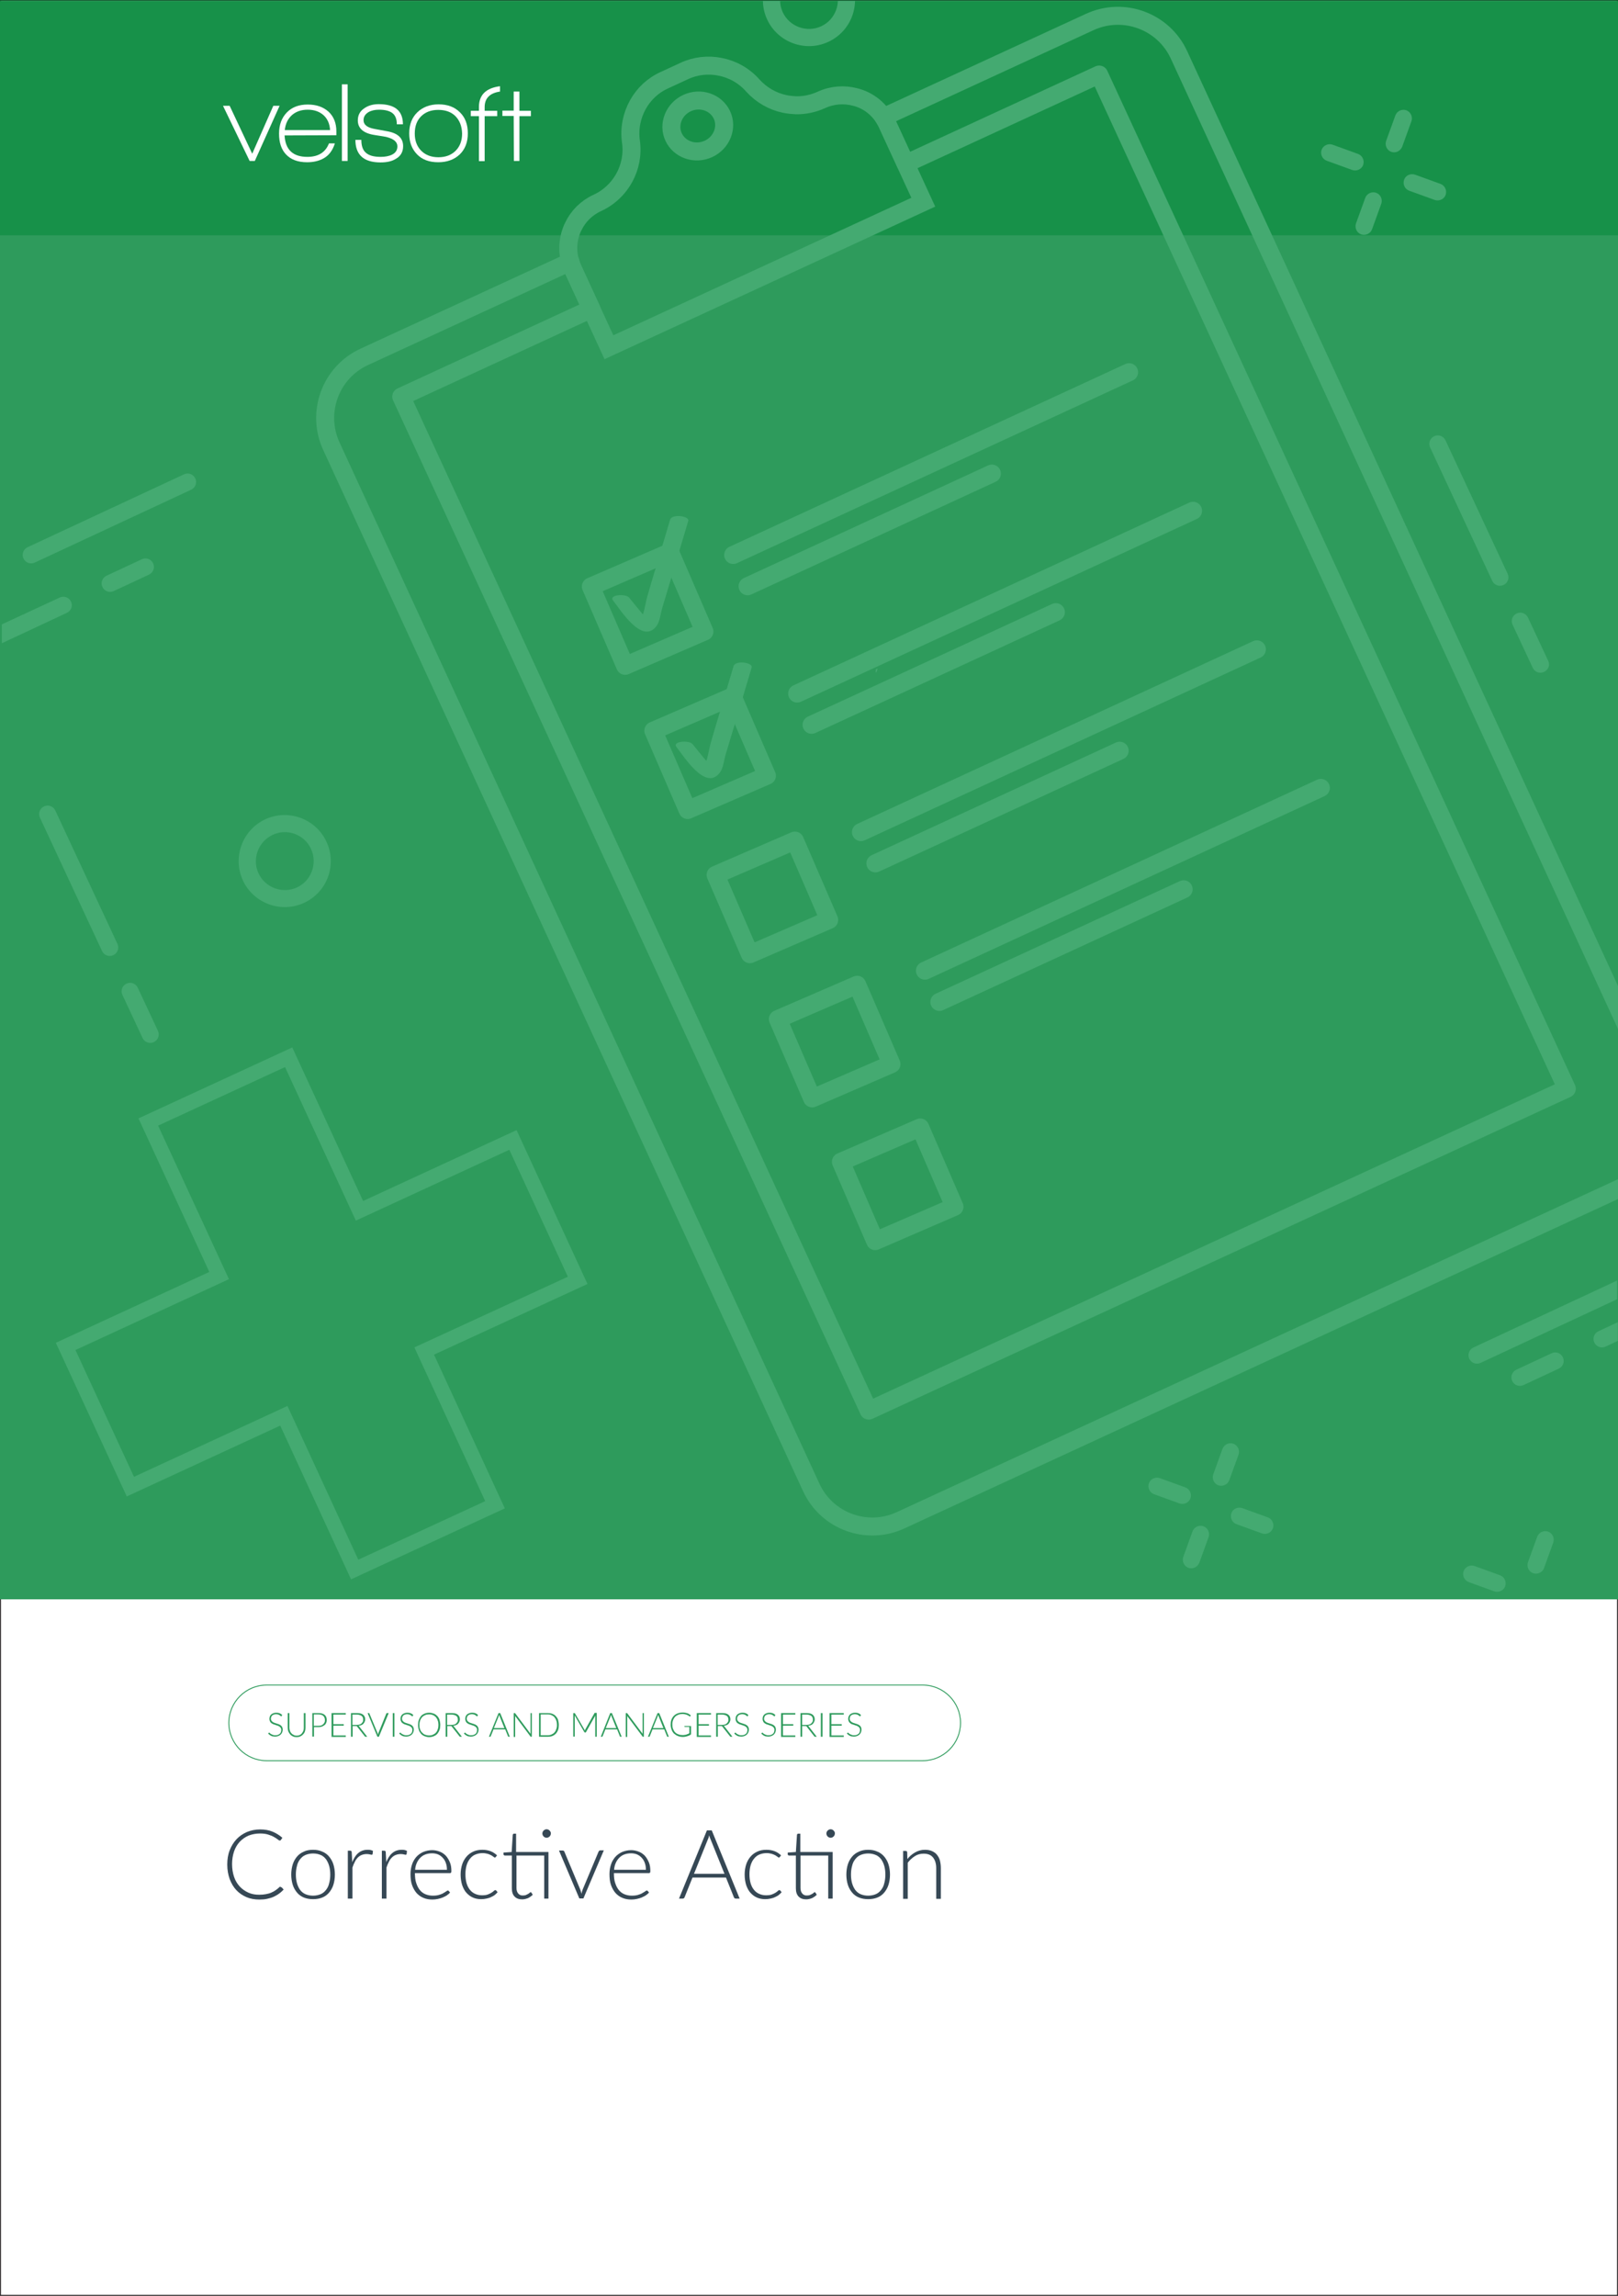 <svg xmlns="http://www.w3.org/2000/svg" xmlns:xlink="http://www.w3.org/1999/xlink" id="Layer_1" x="0px" y="0px" viewBox="0 0 875 1241" style="enable-background:new 0 0 875 1241;" xml:space="preserve"><rect x="0" y="0" width="875" height="1241" fill="#333333" stroke="none"/><style type="text/css">	.st0{fill:#FFFFFF;stroke:#231F20;stroke-miterlimit:10;}	.st1{fill:#2E9B5C;}	.st2{enable-background:new    ;}	.st3{fill:#364855;}	.st4{fill:#008836;fill-opacity:0.5;}	.st5{fill:#FFFFFF;}	.st6{fill:none;stroke:#44AA71;stroke-width:8;stroke-miterlimit:10;}	.st7{clip-path:url(#SVGID_00000019676410670251301750000015911472824571080890_);}	.st8{fill:#44AA71;}	.st9{clip-path:url(#SVGID_00000032631975047720802160000013964550163311878045_);}	.st10{fill:none;stroke:#44AA71;stroke-width:9.736;stroke-linejoin:round;stroke-miterlimit:10.001;}	.st11{fill:none;stroke:#44AA71;stroke-width:9.736;stroke-linejoin:round;stroke-miterlimit:10;}	.st12{fill:none;stroke:#44AA71;stroke-width:9.736;stroke-linecap:round;stroke-miterlimit:10;}	.st13{fill:none;stroke:#44AA71;stroke-width:9.736;stroke-miterlimit:10;}</style><g id="Template">	<rect class="st0" width="875" height="1241"></rect></g><g id="Layer_5">	<path class="st1" d="M499,952H144.2c-11.4,0-20.7-9.3-20.7-20.7s9.3-20.7,20.7-20.7H499c11.4,0,20.7,9.3,20.7,20.7  S510.4,952,499,952z M144.2,911.1c-11.1,0-20.2,9.1-20.2,20.2c0,11.1,9.1,20.2,20.2,20.2H499c11.1,0,20.2-9.1,20.2-20.2  c0-11.1-9.1-20.2-20.2-20.2H144.2z"></path>	<g class="st2">		<path class="st1" d="M152.3,927.6c-0.1,0.1-0.1,0.2-0.2,0.2c-0.1,0-0.2-0.1-0.3-0.2s-0.3-0.2-0.5-0.4c-0.2-0.1-0.5-0.3-0.8-0.4   c-0.3-0.1-0.7-0.2-1.2-0.2s-0.9,0.1-1.2,0.2c-0.4,0.1-0.6,0.3-0.9,0.5c-0.2,0.2-0.4,0.5-0.5,0.8c-0.1,0.3-0.2,0.6-0.2,0.9   c0,0.4,0.1,0.8,0.3,1.1s0.4,0.5,0.7,0.7c0.3,0.2,0.6,0.4,1,0.5c0.4,0.1,0.8,0.3,1.2,0.4c0.4,0.1,0.8,0.3,1.2,0.4   c0.4,0.2,0.7,0.4,1,0.6c0.3,0.2,0.5,0.5,0.7,0.9c0.2,0.4,0.3,0.8,0.3,1.3c0,0.5-0.1,1-0.3,1.5s-0.5,0.9-0.8,1.2s-0.8,0.6-1.3,0.8   c-0.5,0.2-1.1,0.3-1.7,0.3c-0.8,0-1.6-0.1-2.2-0.4c-0.6-0.3-1.1-0.7-1.6-1.2l0.3-0.4c0.1-0.1,0.2-0.1,0.3-0.1c0.1,0,0.1,0,0.2,0.1   c0.1,0.1,0.2,0.2,0.3,0.3c0.1,0.1,0.3,0.2,0.4,0.3c0.2,0.1,0.4,0.2,0.6,0.3s0.5,0.2,0.8,0.3s0.6,0.1,1,0.1c0.5,0,1-0.1,1.4-0.2   c0.4-0.2,0.7-0.4,1-0.6c0.3-0.3,0.5-0.6,0.6-0.9s0.2-0.8,0.2-1.2c0-0.5-0.1-0.8-0.3-1.1c-0.2-0.3-0.4-0.5-0.7-0.7   c-0.3-0.2-0.6-0.4-1-0.5c-0.4-0.1-0.8-0.3-1.2-0.4c-0.4-0.1-0.8-0.3-1.2-0.4c-0.4-0.2-0.7-0.4-1-0.6c-0.3-0.2-0.5-0.5-0.7-0.9   s-0.3-0.8-0.3-1.4c0-0.4,0.1-0.8,0.2-1.2s0.4-0.7,0.7-1.1c0.3-0.3,0.7-0.5,1.2-0.7c0.5-0.2,1-0.3,1.6-0.3c0.7,0,1.3,0.1,1.8,0.3   s1,0.5,1.4,1L152.3,927.6z"></path>		<path class="st1" d="M160.4,938.2c0.6,0,1.2-0.1,1.6-0.3c0.5-0.2,0.9-0.5,1.2-0.9c0.3-0.4,0.6-0.8,0.8-1.3s0.3-1.1,0.3-1.7V926   h0.9v7.9c0,0.7-0.1,1.4-0.3,2c-0.2,0.6-0.5,1.1-1,1.6c-0.4,0.5-0.9,0.8-1.5,1.1c-0.6,0.3-1.3,0.4-2,0.4s-1.4-0.1-2-0.4   c-0.6-0.3-1.1-0.6-1.5-1.1c-0.4-0.5-0.7-1-1-1.6c-0.2-0.6-0.3-1.3-0.3-2V926h0.9v7.9c0,0.6,0.1,1.2,0.3,1.7c0.2,0.5,0.4,1,0.8,1.3   c0.3,0.4,0.7,0.7,1.2,0.9C159.2,938.1,159.8,938.2,160.4,938.2z"></path>		<path class="st1" d="M172.2,926c1.5,0,2.6,0.3,3.4,1c0.8,0.7,1.1,1.6,1.1,2.8c0,0.6-0.1,1.1-0.3,1.5c-0.2,0.5-0.5,0.9-0.9,1.2   c-0.4,0.3-0.9,0.6-1.4,0.8c-0.6,0.2-1.2,0.3-1.9,0.3h-2.4v5.1h-0.9V926H172.2z M172.2,932.9c0.6,0,1.1-0.1,1.5-0.2   c0.4-0.2,0.8-0.4,1.1-0.7c0.3-0.3,0.5-0.6,0.7-1c0.2-0.4,0.2-0.8,0.2-1.2c0-1-0.3-1.7-0.9-2.3c-0.6-0.5-1.5-0.8-2.7-0.8h-2.4v6.2   H172.2z"></path>		<path class="st1" d="M187,938.1l0,0.8h-7.7V926h7.7v0.8h-6.7v5.2h5.6v0.8h-5.6v5.3H187z"></path>		<path class="st1" d="M198.6,938.8h-0.8c-0.1,0-0.2,0-0.3,0c-0.1,0-0.1-0.1-0.2-0.2l-4.1-5.2c0-0.1-0.1-0.1-0.1-0.2   c-0.1,0-0.1-0.1-0.2-0.1c-0.1,0-0.1,0-0.2-0.1c-0.1,0-0.2,0-0.3,0h-1.7v5.8h-0.9V926h3.3c1.5,0,2.6,0.3,3.3,0.9   c0.7,0.6,1.1,1.4,1.1,2.5c0,0.5-0.1,0.9-0.3,1.3c-0.2,0.4-0.4,0.8-0.7,1.1c-0.3,0.3-0.7,0.6-1.1,0.7c-0.4,0.2-1,0.3-1.5,0.4   c0.1,0.1,0.3,0.2,0.4,0.4L198.6,938.8z M192.9,932.4c0.6,0,1.1-0.1,1.5-0.2c0.4-0.1,0.8-0.3,1.1-0.6c0.3-0.3,0.5-0.6,0.7-0.9   s0.2-0.8,0.2-1.2c0-0.9-0.3-1.6-0.9-2s-1.5-0.7-2.6-0.7h-2.3v5.6H192.9z"></path>		<path class="st1" d="M210.2,926l-5.3,12.8h-0.8l-5.3-12.8h0.7c0.1,0,0.2,0,0.2,0.1c0.1,0,0.1,0.1,0.1,0.2l4.4,10.6   c0,0.1,0.1,0.3,0.1,0.4c0,0.2,0.1,0.3,0.1,0.5c0-0.2,0.1-0.3,0.1-0.5c0-0.2,0.1-0.3,0.1-0.4l4.3-10.6c0-0.1,0.1-0.1,0.1-0.2   c0.1,0,0.1-0.1,0.2-0.1H210.2z"></path>		<path class="st1" d="M213.3,938.8h-0.9V926h0.9V938.8z"></path>		<path class="st1" d="M223.2,927.6c-0.1,0.1-0.1,0.2-0.2,0.2c-0.1,0-0.2-0.1-0.3-0.2s-0.3-0.2-0.5-0.4c-0.2-0.1-0.5-0.3-0.8-0.4   c-0.3-0.1-0.7-0.2-1.2-0.2s-0.9,0.1-1.2,0.2c-0.4,0.1-0.6,0.3-0.9,0.5c-0.2,0.2-0.4,0.5-0.5,0.8c-0.1,0.3-0.2,0.6-0.2,0.9   c0,0.4,0.1,0.8,0.3,1.1s0.4,0.5,0.7,0.7c0.3,0.2,0.6,0.4,1,0.5c0.4,0.1,0.8,0.3,1.2,0.4c0.4,0.1,0.8,0.3,1.2,0.4   c0.4,0.2,0.7,0.4,1,0.6c0.3,0.2,0.5,0.5,0.7,0.9c0.2,0.4,0.3,0.8,0.3,1.3c0,0.5-0.1,1-0.3,1.5s-0.5,0.9-0.8,1.2s-0.8,0.6-1.3,0.8   c-0.5,0.2-1.1,0.3-1.7,0.3c-0.8,0-1.6-0.1-2.2-0.4c-0.6-0.3-1.1-0.7-1.6-1.2l0.3-0.4c0.1-0.1,0.2-0.1,0.3-0.1c0.1,0,0.1,0,0.2,0.1   c0.1,0.1,0.2,0.2,0.3,0.3c0.1,0.1,0.3,0.2,0.4,0.3c0.2,0.1,0.4,0.2,0.6,0.3s0.5,0.2,0.8,0.3s0.6,0.1,1,0.1c0.5,0,1-0.1,1.4-0.2   c0.4-0.2,0.7-0.4,1-0.6c0.3-0.3,0.5-0.6,0.6-0.9s0.2-0.8,0.2-1.2c0-0.5-0.1-0.8-0.3-1.1c-0.2-0.3-0.4-0.5-0.7-0.7   c-0.3-0.2-0.6-0.4-1-0.5c-0.4-0.1-0.8-0.3-1.2-0.4c-0.4-0.1-0.8-0.3-1.2-0.4c-0.4-0.2-0.7-0.4-1-0.6c-0.3-0.2-0.5-0.5-0.7-0.9   s-0.3-0.8-0.3-1.4c0-0.4,0.1-0.8,0.2-1.2s0.4-0.7,0.7-1.1c0.3-0.3,0.7-0.5,1.2-0.7c0.5-0.2,1-0.3,1.6-0.3c0.7,0,1.3,0.1,1.8,0.3   s1,0.5,1.4,1L223.2,927.6z"></path>		<path class="st1" d="M238.1,932.4c0,1-0.1,1.9-0.4,2.7c-0.3,0.8-0.7,1.5-1.2,2.1c-0.5,0.6-1.2,1-1.9,1.3c-0.7,0.3-1.6,0.5-2.5,0.5   c-0.9,0-1.7-0.2-2.5-0.5c-0.7-0.3-1.4-0.7-1.9-1.3c-0.5-0.6-1-1.3-1.2-2.1c-0.3-0.8-0.4-1.7-0.4-2.7c0-1,0.1-1.9,0.4-2.7   c0.3-0.8,0.7-1.5,1.2-2.1c0.5-0.6,1.2-1,1.9-1.3c0.7-0.3,1.6-0.5,2.5-0.5c0.9,0,1.7,0.2,2.5,0.5c0.8,0.3,1.4,0.8,1.9,1.3   c0.5,0.6,1,1.3,1.2,2.1C237.9,930.5,238.1,931.4,238.1,932.4z M237.1,932.4c0-0.9-0.1-1.7-0.4-2.4c-0.2-0.7-0.6-1.3-1-1.8   c-0.5-0.5-1-0.9-1.6-1.1c-0.6-0.3-1.3-0.4-2.1-0.4c-0.8,0-1.5,0.1-2.1,0.4c-0.6,0.3-1.2,0.6-1.6,1.1c-0.5,0.5-0.8,1.1-1.1,1.8   c-0.2,0.7-0.4,1.5-0.4,2.4c0,0.9,0.1,1.7,0.4,2.4c0.2,0.7,0.6,1.3,1.1,1.8c0.5,0.5,1,0.9,1.6,1.1s1.3,0.4,2.1,0.4   c0.8,0,1.5-0.1,2.1-0.4s1.2-0.6,1.6-1.1c0.5-0.5,0.8-1.1,1-1.8C237,934.1,237.1,933.3,237.1,932.4z"></path>		<path class="st1" d="M249.8,938.8H249c-0.1,0-0.2,0-0.3,0c-0.1,0-0.1-0.1-0.2-0.2l-4.1-5.2c0-0.1-0.1-0.1-0.1-0.2   c-0.1,0-0.1-0.1-0.2-0.1c-0.1,0-0.1,0-0.2-0.1c-0.1,0-0.2,0-0.3,0h-1.7v5.8H241V926h3.3c1.5,0,2.6,0.3,3.3,0.9   c0.7,0.6,1.1,1.4,1.1,2.5c0,0.5-0.1,0.9-0.3,1.3c-0.2,0.4-0.4,0.8-0.7,1.1c-0.3,0.3-0.7,0.6-1.1,0.7c-0.4,0.2-1,0.3-1.5,0.4   c0.1,0.1,0.3,0.2,0.4,0.4L249.8,938.8z M244.1,932.4c0.6,0,1.1-0.1,1.5-0.2c0.4-0.1,0.8-0.3,1.1-0.6c0.3-0.3,0.5-0.6,0.7-0.9   s0.2-0.8,0.2-1.2c0-0.9-0.3-1.6-0.9-2s-1.5-0.7-2.6-0.7h-2.3v5.6H244.1z"></path>		<path class="st1" d="M258.2,927.6c-0.1,0.1-0.1,0.2-0.2,0.2c-0.1,0-0.2-0.1-0.3-0.2s-0.3-0.2-0.5-0.4c-0.2-0.1-0.5-0.3-0.8-0.4   c-0.3-0.1-0.7-0.2-1.2-0.2s-0.9,0.1-1.2,0.2c-0.4,0.1-0.6,0.3-0.9,0.5c-0.2,0.2-0.4,0.5-0.5,0.8c-0.1,0.3-0.2,0.6-0.2,0.9   c0,0.4,0.1,0.8,0.3,1.1s0.4,0.5,0.7,0.7c0.3,0.2,0.6,0.4,1,0.5c0.4,0.1,0.8,0.3,1.2,0.4c0.4,0.1,0.8,0.3,1.2,0.4   c0.4,0.2,0.7,0.4,1,0.6c0.3,0.2,0.5,0.5,0.7,0.9c0.2,0.4,0.3,0.8,0.3,1.3c0,0.5-0.1,1-0.3,1.5s-0.5,0.9-0.8,1.2s-0.8,0.6-1.3,0.8   c-0.5,0.2-1.1,0.3-1.7,0.3c-0.8,0-1.6-0.1-2.2-0.4c-0.6-0.3-1.1-0.7-1.6-1.2l0.3-0.4c0.1-0.1,0.2-0.1,0.3-0.1c0.1,0,0.1,0,0.2,0.1   c0.1,0.1,0.2,0.2,0.3,0.3c0.1,0.1,0.3,0.2,0.4,0.3c0.2,0.1,0.4,0.2,0.6,0.3s0.5,0.2,0.8,0.3s0.6,0.1,1,0.1c0.5,0,1-0.1,1.4-0.2   c0.4-0.2,0.7-0.4,1-0.6c0.3-0.3,0.5-0.6,0.6-0.9s0.2-0.8,0.2-1.2c0-0.5-0.1-0.8-0.3-1.1c-0.2-0.3-0.4-0.5-0.7-0.7   c-0.3-0.2-0.6-0.4-1-0.5c-0.4-0.1-0.8-0.3-1.2-0.4c-0.4-0.1-0.8-0.3-1.2-0.4c-0.4-0.2-0.7-0.4-1-0.6c-0.3-0.2-0.5-0.5-0.7-0.9   s-0.3-0.8-0.3-1.4c0-0.4,0.1-0.8,0.2-1.2s0.4-0.7,0.7-1.1c0.3-0.3,0.7-0.5,1.2-0.7c0.5-0.2,1-0.3,1.6-0.3c0.7,0,1.3,0.1,1.8,0.3   s1,0.5,1.4,1L258.2,927.6z"></path>		<path class="st1" d="M275.7,938.8h-0.7c-0.1,0-0.2,0-0.2-0.1c-0.1,0-0.1-0.1-0.1-0.2l-1.5-3.7h-6.3l-1.5,3.7   c0,0.1-0.1,0.1-0.1,0.2c-0.1,0-0.1,0.1-0.2,0.1h-0.7l5.2-12.8h0.9L275.7,938.8z M272.8,934.2l-2.6-6.5c-0.1-0.2-0.2-0.5-0.3-0.8   c0,0.1-0.1,0.3-0.1,0.4c0,0.1-0.1,0.2-0.1,0.4l-2.6,6.4H272.8z"></path>		<path class="st1" d="M287.6,926v12.8h-0.4c-0.1,0-0.1,0-0.2,0c-0.1,0-0.1-0.1-0.1-0.1l-8.3-11.1c0,0.2,0,0.4,0,0.5v10.8h-0.8V926   h0.5c0.1,0,0.1,0,0.2,0c0,0,0.1,0.1,0.1,0.1l8.3,11.1c0-0.2,0-0.4,0-0.5V926H287.6z"></path>		<path class="st1" d="M302.2,932.4c0,1-0.1,1.9-0.4,2.7s-0.7,1.5-1.2,2c-0.5,0.6-1.2,1-1.9,1.3c-0.8,0.3-1.6,0.4-2.5,0.4h-4.7V926   h4.7c0.9,0,1.7,0.1,2.5,0.4c0.7,0.3,1.4,0.7,1.9,1.3c0.5,0.6,1,1.2,1.2,2S302.2,931.4,302.2,932.4z M301.2,932.4   c0-0.9-0.1-1.7-0.4-2.4c-0.2-0.7-0.6-1.3-1-1.8s-1-0.8-1.6-1.1s-1.3-0.4-2.1-0.4h-3.7v11.3h3.7c0.8,0,1.5-0.1,2.1-0.4   s1.2-0.6,1.6-1.1c0.5-0.5,0.8-1.1,1-1.8C301.1,934.1,301.2,933.3,301.2,932.4z"></path>		<path class="st1" d="M322.7,926v12.8h-0.8v-10.9c0-0.2,0-0.3,0-0.5l-5,8.9c-0.1,0.2-0.2,0.2-0.4,0.2h-0.1c-0.2,0-0.3-0.1-0.4-0.2   l-5.2-9c0,0.2,0,0.4,0,0.5v10.9h-0.8V926h0.6c0.1,0,0.2,0,0.2,0c0,0,0.1,0.1,0.1,0.1l5.2,8.9c0.1,0.2,0.2,0.3,0.2,0.5   c0-0.1,0.1-0.2,0.1-0.3c0-0.1,0.1-0.2,0.1-0.3l5-8.9c0-0.1,0.1-0.1,0.1-0.1c0.1,0,0.1,0,0.2,0H322.7z"></path>		<path class="st1" d="M336.2,938.8h-0.7c-0.1,0-0.2,0-0.2-0.1c-0.1,0-0.1-0.1-0.1-0.2l-1.5-3.7h-6.3l-1.5,3.7   c0,0.1-0.1,0.1-0.1,0.2c-0.1,0-0.1,0.1-0.2,0.1h-0.7L330,926h0.9L336.2,938.8z M333.3,934.2l-2.6-6.5c-0.1-0.2-0.2-0.5-0.3-0.8   c0,0.1-0.1,0.3-0.1,0.4c0,0.1-0.1,0.2-0.1,0.4l-2.6,6.4H333.3z"></path>		<path class="st1" d="M348.2,926v12.8h-0.4c-0.1,0-0.1,0-0.2,0c-0.1,0-0.1-0.1-0.1-0.1l-8.3-11.1c0,0.2,0,0.4,0,0.5v10.8h-0.8V926   h0.5c0.1,0,0.1,0,0.2,0c0,0,0.1,0.1,0.1,0.1l8.3,11.1c0-0.2,0-0.4,0-0.5V926H348.2z"></path>		<path class="st1" d="M361.7,938.8h-0.7c-0.1,0-0.2,0-0.2-0.1c-0.1,0-0.1-0.1-0.1-0.2l-1.5-3.7h-6.3l-1.5,3.7   c0,0.1-0.1,0.1-0.1,0.2c-0.1,0-0.1,0.1-0.2,0.1h-0.7l5.2-12.8h0.9L361.7,938.8z M358.8,934.2l-2.6-6.5c-0.1-0.2-0.2-0.5-0.3-0.8   c0,0.1-0.1,0.3-0.1,0.4c0,0.1-0.1,0.2-0.1,0.4l-2.6,6.4H358.8z"></path>		<path class="st1" d="M373.7,933v4.5c-0.6,0.5-1.3,0.8-2,1s-1.5,0.4-2.4,0.4c-1,0-1.9-0.2-2.7-0.5c-0.8-0.3-1.5-0.8-2.1-1.3   c-0.6-0.6-1-1.3-1.3-2.1c-0.3-0.8-0.5-1.7-0.5-2.7c0-1,0.1-1.9,0.4-2.7s0.7-1.5,1.3-2.1c0.6-0.6,1.2-1,2-1.3   c0.8-0.3,1.7-0.5,2.7-0.5c0.5,0,0.9,0,1.4,0.1c0.4,0.1,0.8,0.2,1.2,0.3c0.4,0.1,0.7,0.3,1,0.5s0.6,0.4,0.9,0.7l-0.3,0.4   c-0.1,0.1-0.2,0.2-0.4,0.1c-0.1,0-0.2-0.1-0.4-0.3c-0.2-0.1-0.4-0.3-0.7-0.4s-0.7-0.3-1.1-0.4s-1-0.2-1.6-0.2   c-0.8,0-1.6,0.1-2.3,0.4c-0.7,0.3-1.2,0.6-1.7,1.1c-0.5,0.5-0.8,1.1-1.1,1.8c-0.3,0.7-0.4,1.5-0.4,2.4c0,0.9,0.1,1.7,0.4,2.4   c0.3,0.7,0.6,1.3,1.1,1.8c0.5,0.5,1.1,0.9,1.8,1.1c0.7,0.3,1.5,0.4,2.3,0.4c0.4,0,0.7,0,1.1-0.1c0.3,0,0.6-0.1,0.9-0.2   c0.3-0.1,0.6-0.2,0.8-0.3c0.3-0.1,0.6-0.3,0.8-0.4v-3.4h-2.4c-0.1,0-0.1,0-0.2-0.1c0,0-0.1-0.1-0.1-0.1V933H373.7z"></path>		<path class="st1" d="M384.5,938.1l0,0.8h-7.7V926h7.7v0.8h-6.7v5.2h5.6v0.8h-5.6v5.3H384.5z"></path>		<path class="st1" d="M396.1,938.8h-0.8c-0.1,0-0.2,0-0.3,0c-0.1,0-0.1-0.1-0.2-0.2l-4.1-5.2c0-0.1-0.1-0.1-0.1-0.2   c-0.1,0-0.1-0.1-0.2-0.1c-0.1,0-0.1,0-0.2-0.1c-0.1,0-0.2,0-0.3,0h-1.7v5.8h-0.9V926h3.3c1.5,0,2.6,0.3,3.3,0.9   c0.7,0.6,1.1,1.4,1.1,2.5c0,0.5-0.1,0.9-0.3,1.3c-0.2,0.4-0.4,0.8-0.7,1.1c-0.3,0.3-0.7,0.6-1.1,0.7c-0.4,0.2-1,0.3-1.5,0.4   c0.1,0.1,0.3,0.2,0.4,0.4L396.1,938.8z M390.4,932.4c0.6,0,1.1-0.1,1.5-0.2c0.4-0.1,0.8-0.3,1.1-0.6c0.3-0.3,0.5-0.6,0.7-0.9   s0.2-0.8,0.2-1.2c0-0.9-0.3-1.6-0.9-2s-1.5-0.7-2.6-0.7h-2.3v5.6H390.4z"></path>		<path class="st1" d="M404.4,927.6c-0.1,0.1-0.1,0.2-0.2,0.2c-0.1,0-0.2-0.1-0.3-0.2s-0.3-0.2-0.5-0.4c-0.2-0.1-0.5-0.3-0.8-0.4   c-0.3-0.1-0.7-0.2-1.2-0.2s-0.9,0.1-1.2,0.2c-0.4,0.1-0.6,0.3-0.9,0.5c-0.2,0.2-0.4,0.5-0.5,0.8c-0.1,0.3-0.2,0.6-0.2,0.9   c0,0.4,0.1,0.8,0.3,1.1s0.4,0.5,0.7,0.7c0.3,0.2,0.6,0.4,1,0.5c0.4,0.1,0.8,0.3,1.2,0.4c0.4,0.1,0.8,0.3,1.2,0.4   c0.4,0.2,0.7,0.4,1,0.6c0.3,0.2,0.5,0.5,0.7,0.9c0.2,0.4,0.3,0.8,0.3,1.3c0,0.5-0.1,1-0.3,1.5s-0.5,0.9-0.8,1.2s-0.8,0.6-1.3,0.8   c-0.5,0.2-1.1,0.3-1.7,0.3c-0.8,0-1.6-0.1-2.2-0.4c-0.6-0.3-1.1-0.7-1.6-1.2l0.3-0.4c0.1-0.1,0.2-0.1,0.3-0.1c0.1,0,0.1,0,0.2,0.1   c0.1,0.1,0.2,0.2,0.3,0.3c0.1,0.1,0.3,0.2,0.4,0.3c0.2,0.1,0.4,0.2,0.6,0.3s0.5,0.2,0.8,0.3s0.6,0.1,1,0.1c0.5,0,1-0.1,1.4-0.2   c0.4-0.2,0.7-0.4,1-0.6c0.3-0.3,0.5-0.6,0.6-0.9s0.2-0.8,0.2-1.2c0-0.5-0.1-0.8-0.3-1.1c-0.2-0.3-0.4-0.5-0.7-0.7   c-0.3-0.2-0.6-0.4-1-0.5c-0.4-0.1-0.8-0.3-1.2-0.4c-0.4-0.1-0.8-0.3-1.2-0.4c-0.4-0.2-0.7-0.4-1-0.6c-0.3-0.2-0.5-0.5-0.7-0.9   s-0.3-0.8-0.3-1.4c0-0.4,0.1-0.8,0.2-1.2s0.4-0.7,0.7-1.1c0.3-0.3,0.7-0.5,1.2-0.7c0.5-0.2,1-0.3,1.6-0.3c0.7,0,1.3,0.1,1.8,0.3   s1,0.5,1.4,1L404.4,927.6z"></path>		<path class="st1" d="M419,927.6c-0.1,0.1-0.1,0.2-0.2,0.2c-0.1,0-0.2-0.1-0.3-0.2s-0.3-0.2-0.5-0.4c-0.2-0.1-0.5-0.3-0.8-0.4   c-0.3-0.1-0.7-0.2-1.2-0.2s-0.9,0.1-1.2,0.2c-0.4,0.1-0.6,0.3-0.9,0.5c-0.2,0.2-0.4,0.5-0.5,0.8c-0.1,0.3-0.2,0.6-0.2,0.9   c0,0.4,0.1,0.8,0.3,1.1s0.4,0.5,0.7,0.7c0.3,0.2,0.6,0.4,1,0.5c0.4,0.1,0.8,0.3,1.2,0.4c0.4,0.1,0.8,0.3,1.2,0.4   c0.4,0.2,0.7,0.4,1,0.6c0.3,0.2,0.5,0.5,0.7,0.9c0.2,0.4,0.3,0.8,0.3,1.3c0,0.5-0.1,1-0.3,1.5s-0.5,0.9-0.8,1.2s-0.8,0.6-1.3,0.8   c-0.5,0.2-1.1,0.3-1.7,0.3c-0.8,0-1.6-0.1-2.2-0.4c-0.6-0.3-1.1-0.7-1.6-1.2l0.3-0.4c0.1-0.1,0.2-0.1,0.3-0.1c0.1,0,0.1,0,0.2,0.1   c0.1,0.1,0.2,0.2,0.3,0.3c0.1,0.1,0.3,0.2,0.4,0.3c0.2,0.1,0.4,0.2,0.6,0.3s0.5,0.2,0.8,0.3s0.6,0.1,1,0.1c0.5,0,1-0.1,1.4-0.2   c0.4-0.2,0.7-0.4,1-0.6c0.3-0.3,0.5-0.6,0.6-0.9s0.2-0.8,0.2-1.2c0-0.5-0.1-0.8-0.3-1.1c-0.2-0.3-0.4-0.5-0.7-0.7   c-0.3-0.2-0.6-0.4-1-0.5c-0.4-0.1-0.8-0.3-1.2-0.4c-0.4-0.1-0.8-0.3-1.2-0.4c-0.4-0.2-0.7-0.4-1-0.6c-0.3-0.2-0.5-0.5-0.7-0.9   s-0.3-0.8-0.3-1.4c0-0.4,0.1-0.8,0.2-1.2s0.4-0.7,0.7-1.1c0.3-0.3,0.7-0.5,1.2-0.7c0.5-0.2,1-0.3,1.6-0.3c0.7,0,1.3,0.1,1.8,0.3   s1,0.5,1.4,1L419,927.6z"></path>		<path class="st1" d="M430.1,938.1l0,0.8h-7.7V926h7.7v0.8h-6.7v5.2h5.6v0.8h-5.6v5.3H430.1z"></path>		<path class="st1" d="M441.7,938.8h-0.8c-0.1,0-0.2,0-0.3,0c-0.1,0-0.1-0.1-0.2-0.2l-4.1-5.2c0-0.1-0.1-0.1-0.1-0.2   c-0.1,0-0.1-0.1-0.2-0.1c-0.1,0-0.1,0-0.2-0.1c-0.1,0-0.2,0-0.3,0h-1.7v5.8h-0.9V926h3.3c1.5,0,2.6,0.3,3.3,0.9   c0.7,0.6,1.1,1.4,1.1,2.5c0,0.5-0.1,0.9-0.3,1.3c-0.2,0.4-0.4,0.8-0.7,1.1c-0.3,0.3-0.7,0.6-1.1,0.7c-0.4,0.2-1,0.3-1.5,0.4   c0.1,0.1,0.3,0.2,0.4,0.4L441.7,938.8z M436.1,932.4c0.6,0,1.1-0.1,1.5-0.2c0.4-0.1,0.8-0.3,1.1-0.6c0.3-0.3,0.5-0.6,0.7-0.9   c0.2-0.4,0.2-0.8,0.2-1.2c0-0.9-0.3-1.6-0.9-2c-0.6-0.4-1.5-0.7-2.6-0.7h-2.3v5.6H436.1z"></path>		<path class="st1" d="M444.8,938.8h-0.9V926h0.9V938.8z"></path>		<path class="st1" d="M456.3,938.1l0,0.8h-7.7V926h7.7v0.8h-6.7v5.2h5.6v0.8h-5.6v5.3H456.3z"></path>		<path class="st1" d="M465.3,927.6c-0.1,0.1-0.1,0.2-0.2,0.2c-0.1,0-0.2-0.1-0.3-0.2c-0.1-0.1-0.3-0.2-0.5-0.4s-0.5-0.3-0.8-0.4   c-0.3-0.1-0.7-0.2-1.2-0.2s-0.9,0.1-1.2,0.2c-0.4,0.1-0.6,0.3-0.9,0.5s-0.4,0.5-0.5,0.8s-0.2,0.6-0.2,0.9c0,0.4,0.1,0.8,0.3,1.1   s0.4,0.5,0.7,0.7c0.3,0.2,0.6,0.4,1,0.5s0.8,0.3,1.2,0.4c0.4,0.1,0.8,0.3,1.2,0.4c0.4,0.2,0.7,0.4,1,0.6c0.3,0.2,0.5,0.5,0.7,0.9   c0.2,0.4,0.3,0.8,0.3,1.3c0,0.5-0.1,1-0.3,1.5s-0.5,0.9-0.8,1.2c-0.3,0.3-0.8,0.6-1.3,0.8c-0.5,0.2-1.1,0.3-1.7,0.3   c-0.8,0-1.6-0.1-2.2-0.4c-0.6-0.3-1.1-0.7-1.6-1.2l0.3-0.4c0.1-0.1,0.2-0.1,0.3-0.1c0.1,0,0.1,0,0.2,0.1s0.2,0.2,0.3,0.3   c0.1,0.1,0.3,0.2,0.4,0.3c0.2,0.1,0.4,0.2,0.6,0.3s0.5,0.2,0.8,0.3s0.6,0.1,1,0.1c0.5,0,1-0.1,1.4-0.2c0.4-0.2,0.7-0.4,1-0.6   c0.3-0.3,0.5-0.6,0.6-0.9s0.2-0.8,0.2-1.2c0-0.5-0.1-0.8-0.3-1.1c-0.2-0.3-0.4-0.5-0.7-0.7c-0.3-0.2-0.6-0.4-1-0.5   c-0.4-0.1-0.8-0.3-1.2-0.4c-0.4-0.1-0.8-0.3-1.2-0.4s-0.7-0.4-1-0.6c-0.3-0.2-0.5-0.5-0.7-0.9s-0.3-0.8-0.3-1.4   c0-0.4,0.1-0.8,0.2-1.2c0.2-0.4,0.4-0.7,0.7-1.1c0.3-0.3,0.7-0.5,1.2-0.7c0.5-0.2,1-0.3,1.6-0.3c0.7,0,1.3,0.1,1.8,0.3   c0.5,0.2,1,0.5,1.4,1L465.3,927.6z"></path>	</g>	<rect y="0.5" class="st1" width="875" height="864"></rect>	<g>		<path class="st3" d="M152,1020.1c0.2,0,0.3,0.1,0.4,0.2l1,1.1c-0.8,0.8-1.6,1.6-2.5,2.2c-0.9,0.7-1.9,1.2-2.9,1.7   c-1.1,0.5-2.2,0.8-3.5,1.1s-2.7,0.4-4.2,0.4c-2.6,0-4.9-0.4-7-1.3s-4-2.2-5.5-3.8s-2.7-3.6-3.6-6c-0.8-2.3-1.3-4.9-1.3-7.8   c0-2.8,0.4-5.4,1.3-7.7s2.1-4.3,3.7-6s3.4-2.9,5.6-3.9c2.2-0.9,4.6-1.4,7.2-1.4c2.5,0,4.8,0.4,6.7,1.2s3.7,1.9,5.3,3.3l-0.8,1.2   c-0.1,0.2-0.4,0.3-0.7,0.3c-0.2,0-0.5-0.2-1-0.6c-0.5-0.4-1.1-0.8-2-1.3c-0.8-0.5-1.9-0.9-3.1-1.3c-1.2-0.4-2.7-0.6-4.5-0.6   c-2.2,0-4.3,0.4-6.1,1.1c-1.9,0.8-3.4,1.9-4.8,3.3c-1.3,1.4-2.4,3.2-3.1,5.2c-0.7,2.1-1.1,4.4-1.1,6.9c0,2.6,0.4,4.9,1.1,7   s1.8,3.8,3.1,5.2s2.9,2.5,4.7,3.3s3.7,1.1,5.8,1.1c1.3,0,2.5-0.1,3.5-0.3s2-0.4,2.9-0.8s1.7-0.8,2.4-1.3s1.5-1.1,2.2-1.8   c0.1-0.1,0.2-0.1,0.3-0.2C151.8,1020.1,151.9,1020.1,152,1020.1z"></path>		<path class="st3" d="M169.3,999.9c1.9,0,3.5,0.3,5,1c1.5,0.6,2.7,1.5,3.7,2.7s1.8,2.6,2.3,4.2s0.8,3.5,0.8,5.5s-0.3,3.9-0.8,5.5   s-1.3,3-2.3,4.2s-2.2,2.1-3.7,2.7s-3.1,0.9-5,0.9s-3.5-0.3-5-0.9s-2.7-1.5-3.7-2.7s-1.8-2.6-2.3-4.2c-0.5-1.6-0.8-3.5-0.8-5.5   s0.3-3.9,0.8-5.5s1.3-3,2.3-4.2s2.3-2.1,3.7-2.7C165.7,1000.2,167.4,999.9,169.3,999.9z M169.3,1024.7c1.5,0,2.9-0.3,4.1-0.8   c1.2-0.5,2.1-1.3,2.9-2.3c0.8-1,1.4-2.2,1.7-3.6c0.4-1.4,0.6-3,0.6-4.7s-0.2-3.3-0.6-4.7c-0.4-1.4-1-2.6-1.7-3.6   c-0.8-1-1.7-1.8-2.9-2.3s-2.5-0.8-4.1-0.8c-1.5,0-2.9,0.3-4.1,0.8c-1.2,0.5-2.1,1.3-2.9,2.3c-0.8,1-1.4,2.2-1.7,3.6   c-0.4,1.4-0.6,3-0.6,4.7s0.2,3.3,0.6,4.7c0.4,1.4,1,2.6,1.7,3.6c0.8,1,1.7,1.8,2.9,2.3C166.4,1024.4,167.7,1024.7,169.3,1024.7z"></path>		<path class="st3" d="M190.5,1006.6c0.4-1.1,0.9-2,1.4-2.8s1.1-1.5,1.8-2.1s1.4-1,2.2-1.3s1.7-0.5,2.8-0.5c0.5,0,1.1,0,1.6,0.1   s1,0.3,1.4,0.5l-0.2,1.7c-0.1,0.3-0.3,0.4-0.5,0.4s-0.5-0.1-1-0.2c-0.4-0.1-1-0.2-1.7-0.2c-1,0-1.9,0.2-2.7,0.5s-1.5,0.8-2.1,1.4   s-1.2,1.4-1.6,2.3c-0.5,0.9-0.9,1.9-1.3,3.1v16.8h-2.5v-25.9h1.3c0.3,0,0.5,0.1,0.6,0.2c0.1,0.1,0.2,0.3,0.2,0.6L190.5,1006.6z"></path>		<path class="st3" d="M208.9,1006.6c0.4-1.1,0.9-2,1.4-2.8s1.1-1.5,1.8-2.1s1.4-1,2.2-1.3s1.7-0.5,2.8-0.5c0.5,0,1.1,0,1.6,0.1   s1,0.3,1.4,0.5l-0.2,1.7c-0.1,0.3-0.3,0.4-0.5,0.4s-0.5-0.1-1-0.2c-0.4-0.1-1-0.2-1.7-0.2c-1,0-1.9,0.2-2.7,0.5s-1.5,0.8-2.1,1.4   s-1.2,1.4-1.6,2.3c-0.5,0.9-0.9,1.9-1.3,3.1v16.8h-2.5v-25.9h1.3c0.3,0,0.5,0.1,0.6,0.2c0.1,0.1,0.2,0.3,0.2,0.6L208.9,1006.6z"></path>		<path class="st3" d="M224.4,1012.3v0.5c0,1.9,0.2,3.7,0.7,5.1c0.5,1.5,1.1,2.7,1.9,3.7c0.8,1,1.8,1.8,3,2.3c1.2,0.5,2.5,0.8,4,0.8   c1.3,0,2.4-0.1,3.4-0.4c1-0.3,1.8-0.6,2.4-1c0.7-0.4,1.2-0.7,1.6-1c0.4-0.3,0.7-0.4,0.8-0.4c0.2,0,0.4,0.1,0.5,0.3l0.7,0.8   c-0.4,0.5-1,1-1.7,1.5s-1.5,0.8-2.3,1.2c-0.8,0.3-1.7,0.6-2.7,0.8c-1,0.2-1.9,0.3-2.9,0.3c-1.8,0-3.4-0.3-4.8-0.9   c-1.5-0.6-2.7-1.5-3.8-2.7c-1-1.2-1.8-2.6-2.4-4.3s-0.8-3.7-0.8-5.9c0-1.9,0.3-3.6,0.8-5.1c0.5-1.6,1.3-2.9,2.3-4.1   c1-1.1,2.2-2,3.7-2.7c1.5-0.6,3.1-1,4.9-1c1.5,0,2.8,0.3,4.1,0.8s2.3,1.2,3.3,2.2c0.9,1,1.6,2.2,2.2,3.6s0.8,3,0.8,4.8   c0,0.4-0.1,0.6-0.2,0.8c-0.1,0.1-0.3,0.2-0.5,0.2h-19V1012.3z M241.7,1010.7c0-1.4-0.2-2.6-0.6-3.7c-0.4-1.1-0.9-2-1.7-2.8   c-0.7-0.8-1.6-1.4-2.5-1.8c-1-0.4-2.1-0.6-3.2-0.6c-1.3,0-2.5,0.2-3.6,0.6c-1.1,0.4-2,1-2.8,1.8s-1.4,1.7-1.9,2.8   s-0.8,2.3-0.9,3.7H241.7z"></path>		<path class="st3" d="M268.1,1003.8c-0.1,0.1-0.2,0.2-0.2,0.2c-0.1,0.1-0.2,0.1-0.3,0.1c-0.2,0-0.4-0.1-0.7-0.4   c-0.3-0.2-0.7-0.5-1.2-0.8s-1.1-0.5-1.9-0.8c-0.8-0.2-1.7-0.4-2.8-0.4c-1.5,0-2.8,0.3-4,0.8c-1.2,0.5-2.1,1.3-2.9,2.3   c-0.8,1-1.4,2.2-1.8,3.6c-0.4,1.4-0.6,3-0.6,4.7c0,1.8,0.2,3.4,0.6,4.8c0.4,1.4,1,2.6,1.8,3.6s1.7,1.7,2.8,2.2   c1.1,0.5,2.3,0.8,3.7,0.8c1.3,0,2.3-0.1,3.1-0.4c0.8-0.3,1.5-0.6,2.1-1c0.5-0.3,1-0.7,1.3-1s0.6-0.4,0.8-0.4s0.4,0.1,0.5,0.3   l0.7,0.8c-0.4,0.5-0.9,1-1.5,1.5s-1.3,0.8-2.1,1.2s-1.6,0.6-2.5,0.8c-0.9,0.2-1.8,0.3-2.8,0.3c-1.7,0-3.2-0.3-4.5-0.9   c-1.4-0.6-2.5-1.5-3.5-2.6s-1.7-2.5-2.3-4.2c-0.5-1.7-0.8-3.5-0.8-5.6c0-2,0.3-3.8,0.8-5.4c0.5-1.6,1.3-3,2.3-4.2s2.2-2.1,3.7-2.8   c1.5-0.7,3.1-1,5-1c1.7,0,3.2,0.3,4.5,0.8s2.4,1.3,3.4,2.2L268.1,1003.8z"></path>		<path class="st3" d="M296.8,1026.3h-2.5V1003h-15v17.6c0,0.7,0.1,1.3,0.3,1.8c0.2,0.5,0.4,0.9,0.8,1.3c0.3,0.3,0.7,0.6,1.1,0.7   c0.4,0.2,0.9,0.2,1.4,0.2c0.6,0,1.2-0.1,1.6-0.3c0.5-0.2,0.8-0.4,1.2-0.6c0.3-0.2,0.6-0.4,0.8-0.6c0.2-0.2,0.4-0.3,0.5-0.3   s0.3,0.1,0.4,0.3l0.7,1.1c-0.7,0.7-1.5,1.3-2.5,1.8c-1,0.4-2.1,0.7-3.2,0.7c-1.8,0-3.1-0.5-4.1-1.5s-1.5-2.5-1.5-4.5V1003H273   c-0.2,0-0.3-0.1-0.5-0.2c-0.1-0.1-0.2-0.3-0.2-0.4v-1l4.4-0.3l0.6-9.3c0-0.2,0.1-0.3,0.2-0.4c0.1-0.1,0.3-0.2,0.4-0.2h1.2v9.9   h17.5v25.2H296.8z M297.9,991.1c0,0.3-0.1,0.6-0.2,0.9s-0.3,0.5-0.5,0.7s-0.5,0.4-0.7,0.5c-0.3,0.1-0.6,0.2-0.9,0.2   s-0.6-0.1-0.9-0.2c-0.3-0.1-0.5-0.3-0.7-0.5s-0.4-0.4-0.5-0.7s-0.2-0.6-0.2-0.9c0-0.3,0.1-0.6,0.2-0.9c0.1-0.3,0.3-0.5,0.5-0.7   s0.5-0.4,0.7-0.5c0.3-0.1,0.6-0.2,0.9-0.2s0.6,0.1,0.9,0.2c0.3,0.1,0.5,0.3,0.7,0.5s0.4,0.5,0.5,0.7   C297.9,990.5,297.9,990.8,297.9,991.1z"></path>		<path class="st3" d="M326.5,1000.3l-11,25.9h-2.2l-11-25.9h2c0.2,0,0.4,0.1,0.6,0.2c0.2,0.1,0.3,0.3,0.3,0.4l8.6,20.5   c0.3,0.8,0.5,1.5,0.6,2.3c0.2-0.7,0.4-1.5,0.7-2.3l8.6-20.5c0.1-0.2,0.2-0.3,0.4-0.5c0.1-0.1,0.3-0.2,0.5-0.2h1.9V1000.3z"></path>		<path class="st3" d="M332,1012.3v0.5c0,1.9,0.2,3.7,0.7,5.1c0.5,1.5,1.1,2.7,1.9,3.7s1.8,1.8,3,2.3c1.2,0.5,2.5,0.8,4,0.8   c1.3,0,2.4-0.1,3.4-0.4c1-0.3,1.8-0.6,2.4-1c0.7-0.4,1.2-0.7,1.6-1s0.7-0.4,0.8-0.4c0.2,0,0.4,0.1,0.5,0.3l0.7,0.8   c-0.4,0.5-1,1-1.7,1.5s-1.5,0.8-2.3,1.2c-0.8,0.3-1.7,0.6-2.7,0.8c-1,0.2-1.9,0.3-2.9,0.3c-1.8,0-3.4-0.3-4.8-0.9   c-1.5-0.6-2.7-1.5-3.8-2.7c-1-1.2-1.8-2.6-2.4-4.3s-0.8-3.7-0.8-5.9c0-1.9,0.3-3.6,0.8-5.1c0.5-1.6,1.3-2.9,2.3-4.1   c1-1.1,2.2-2,3.7-2.7c1.5-0.6,3.1-1,4.9-1c1.5,0,2.8,0.3,4.1,0.8c1.3,0.5,2.3,1.2,3.3,2.2c0.9,1,1.6,2.2,2.2,3.6s0.8,3,0.8,4.8   c0,0.4-0.1,0.6-0.2,0.8c-0.1,0.1-0.3,0.2-0.5,0.2h-19V1012.3z M349.3,1010.7c0-1.4-0.2-2.6-0.6-3.7c-0.4-1.1-0.9-2-1.7-2.8   c-0.7-0.8-1.6-1.4-2.5-1.8c-1-0.4-2.1-0.6-3.2-0.6c-1.3,0-2.5,0.2-3.6,0.6c-1.1,0.4-2,1-2.8,1.8s-1.4,1.7-1.9,2.8   s-0.8,2.3-0.9,3.7H349.3z"></path>		<path class="st3" d="M400,1026.3h-2.1c-0.2,0-0.4-0.1-0.6-0.2s-0.3-0.3-0.4-0.5l-4.3-10.7h-18.1l-4.3,10.7   c-0.1,0.2-0.2,0.4-0.4,0.5c-0.2,0.1-0.4,0.2-0.6,0.2h-2l15.1-36.9h2.6L400,1026.3z M391.8,1012.9l-7.5-18.6   c-0.3-0.6-0.5-1.3-0.8-2.2c-0.1,0.4-0.2,0.8-0.3,1.2c-0.1,0.4-0.3,0.7-0.4,1l-7.5,18.6H391.8z"></path>		<path class="st3" d="M421.7,1003.8c-0.1,0.1-0.2,0.2-0.2,0.2c-0.1,0.1-0.2,0.1-0.3,0.1c-0.2,0-0.4-0.1-0.7-0.4   c-0.3-0.2-0.7-0.5-1.2-0.8s-1.1-0.5-1.9-0.8c-0.8-0.2-1.7-0.4-2.8-0.4c-1.5,0-2.8,0.3-4,0.8s-2.1,1.3-2.9,2.3s-1.4,2.2-1.8,3.6   c-0.4,1.4-0.6,3-0.6,4.7c0,1.8,0.2,3.4,0.6,4.8c0.4,1.4,1,2.6,1.8,3.6s1.7,1.7,2.8,2.2c1.1,0.5,2.3,0.8,3.7,0.8   c1.3,0,2.3-0.1,3.1-0.4c0.8-0.3,1.5-0.6,2.1-1c0.5-0.3,1-0.7,1.3-1s0.6-0.4,0.8-0.4s0.4,0.1,0.5,0.3l0.7,0.8   c-0.4,0.5-0.9,1-1.5,1.5s-1.3,0.8-2.1,1.2s-1.6,0.6-2.5,0.8c-0.9,0.2-1.8,0.3-2.8,0.3c-1.7,0-3.2-0.3-4.5-0.9   c-1.4-0.6-2.5-1.5-3.5-2.6s-1.7-2.5-2.3-4.2c-0.5-1.7-0.8-3.5-0.8-5.6c0-2,0.3-3.8,0.8-5.4c0.5-1.6,1.3-3,2.3-4.2s2.2-2.1,3.7-2.8   s3.1-1,5-1c1.7,0,3.2,0.3,4.5,0.8s2.4,1.3,3.4,2.2L421.7,1003.8z"></path>		<path class="st3" d="M450.4,1026.3h-2.5V1003h-15v17.6c0,0.7,0.1,1.3,0.3,1.8c0.2,0.5,0.4,0.9,0.8,1.3c0.3,0.3,0.7,0.6,1.1,0.7   c0.4,0.2,0.9,0.2,1.4,0.2c0.6,0,1.2-0.1,1.6-0.3c0.5-0.2,0.8-0.4,1.2-0.6c0.3-0.2,0.6-0.4,0.8-0.6c0.2-0.2,0.4-0.3,0.5-0.3   s0.3,0.1,0.4,0.3l0.7,1.1c-0.7,0.7-1.5,1.3-2.5,1.8c-1,0.4-2.1,0.7-3.2,0.7c-1.8,0-3.1-0.5-4.1-1.5s-1.5-2.5-1.5-4.5V1003h-3.7   c-0.2,0-0.3-0.1-0.5-0.2c-0.1-0.1-0.2-0.3-0.2-0.4v-1l4.4-0.3l0.6-9.3c0-0.2,0.1-0.3,0.2-0.4c0.1-0.1,0.3-0.2,0.4-0.2h1.2v9.9   h17.5v25.2H450.4z M451.5,991.1c0,0.3-0.1,0.6-0.2,0.9s-0.3,0.5-0.5,0.7s-0.5,0.4-0.7,0.5c-0.3,0.1-0.6,0.2-0.9,0.2   s-0.6-0.1-0.9-0.2c-0.3-0.1-0.5-0.3-0.7-0.5s-0.4-0.4-0.5-0.7s-0.2-0.6-0.2-0.9c0-0.3,0.1-0.6,0.2-0.9c0.1-0.3,0.3-0.5,0.5-0.7   s0.5-0.4,0.7-0.5c0.3-0.1,0.6-0.2,0.9-0.2s0.6,0.1,0.9,0.2c0.3,0.1,0.5,0.3,0.7,0.5s0.4,0.5,0.5,0.7   C451.5,990.5,451.5,990.8,451.5,991.1z"></path>		<path class="st3" d="M469.5,999.9c1.9,0,3.5,0.3,5,1c1.5,0.6,2.7,1.5,3.7,2.7s1.8,2.6,2.3,4.2s0.8,3.5,0.8,5.5s-0.3,3.9-0.8,5.5   s-1.3,3-2.3,4.2s-2.2,2.1-3.7,2.7s-3.1,0.9-5,0.9s-3.5-0.3-5-0.9s-2.7-1.5-3.7-2.7s-1.8-2.6-2.3-4.2c-0.5-1.6-0.8-3.5-0.8-5.5   s0.3-3.9,0.8-5.5s1.3-3,2.3-4.2s2.3-2.1,3.7-2.7C466,1000.2,467.6,999.9,469.5,999.9z M469.5,1024.7c1.5,0,2.9-0.3,4.1-0.8   c1.2-0.5,2.1-1.3,2.9-2.3s1.4-2.2,1.7-3.6c0.4-1.4,0.6-3,0.6-4.7s-0.2-3.3-0.6-4.7s-1-2.6-1.7-3.6c-0.8-1-1.7-1.8-2.9-2.3   c-1.2-0.5-2.5-0.8-4.1-0.8c-1.5,0-2.9,0.3-4.1,0.8s-2.1,1.3-2.9,2.3s-1.4,2.2-1.7,3.6c-0.4,1.4-0.6,3-0.6,4.7s0.2,3.3,0.6,4.7   s1,2.6,1.7,3.6c0.8,1,1.7,1.8,2.9,2.3C466.6,1024.4,467.9,1024.7,469.5,1024.7z"></path>		<path class="st3" d="M490.7,1004.9c1.2-1.5,2.6-2.7,4.2-3.6c1.6-0.9,3.3-1.4,5.3-1.4c1.4,0,2.7,0.2,3.8,0.7c1.1,0.5,2,1.1,2.7,2   s1.3,1.9,1.6,3.1s0.5,2.6,0.5,4.1v16.6h-2.5v-16.6c0-2.4-0.6-4.3-1.7-5.7s-2.8-2.1-5.1-2.1c-1.7,0-3.3,0.4-4.7,1.3   s-2.8,2.1-3.9,3.6v19.5h-2.5v-25.9h1.4c0.4,0,0.7,0.2,0.8,0.7L490.7,1004.9z"></path>	</g>	<rect class="st4" width="875" height="127.2"></rect>	<g>		<g>			<path class="st5" d="M137.8,87H135l-14.4-29.8h3.6l12.2,25.9l11.4-25.9h3.4L137.8,87z"></path>			<path class="st5" d="M153.9,73.2c0.4,7.7,4.5,11.6,12.3,11.6c5.9,0,9.8-2.4,11.7-7.3h3.2c-1.2,3.8-3.2,6.5-6.1,8.1    c-2.5,1.4-5.5,2.1-8.9,2.1c-5,0-8.8-1.4-11.5-4.3c-2.5-2.7-3.7-6.4-3.7-11.2c0-4.7,1.4-8.5,4.2-11.4s6.6-4.3,11.3-4.3    s8.4,1.3,11.3,3.9c2.8,2.6,4.2,6.2,4.2,10.6v2.1L153.9,73.2z M166.4,59.3c-3.5,0-6.3,1-8.5,2.9c-2.2,2-3.5,4.6-3.9,8.1h24.5    c-0.2-3.4-1.4-6.1-3.6-8.1C172.7,60.3,169.9,59.3,166.4,59.3z"></path>			<path class="st5" d="M184.9,87V45.6h3.1V87H184.9z"></path>			<path class="st5" d="M205.8,87.8c-9.1,0-13.6-4.1-13.6-12.2h3.2c0,3.2,0.8,5.6,2.5,7c1.7,1.5,4.3,2.2,8,2.2    c2.4,0,4.5-0.4,6.1-1.2c2-1,2.9-2.5,2.9-4.5c0-2.4-2-4.1-6.1-5.1c-0.3-0.1-2.3-0.4-6.1-1c-6.1-0.9-9.2-3.6-9.2-7.9    c0-2.9,1.2-5.1,3.7-6.7c2.1-1.4,4.6-2.1,7.6-2.1c8.8,0,13.1,3.6,13.1,10.9h-3.3c0-2.8-0.8-4.8-2.3-6s-3.9-1.9-7.3-1.9    c-2.2,0-4.1,0.4-5.7,1.3c-1.8,1.1-2.7,2.5-2.7,4.4c0,2.4,2,4,6,4.7c1.1,0.2,3.2,0.6,6.5,1.2c6,1,8.9,3.7,8.9,8.1    c0,3.1-1.3,5.4-4,6.9C211.9,87.2,209.2,87.8,205.8,87.8z"></path>			<path class="st5" d="M237,87.7c-4.9,0-8.7-1.4-11.5-4.3s-4.2-6.6-4.2-11.3c0-4.8,1.5-8.6,4.4-11.4c2.9-2.8,6.8-4.3,11.5-4.3    c4.8,0,8.6,1.4,11.5,4.3c2.9,2.8,4.3,6.6,4.3,11.4s-1.5,8.6-4.4,11.4C245.6,86.3,241.7,87.7,237,87.7z M246.4,62.9    c-2.2-2.3-5.4-3.5-9.4-3.5c-3.9,0-7,1.2-9.3,3.5c-2.3,2.3-3.4,5.4-3.4,9.3s1.2,7,3.5,9.3s5.4,3.5,9.3,3.5c3.9,0,7-1.2,9.3-3.5    s3.5-5.4,3.5-9.3C249.8,68.3,248.6,65.2,246.4,62.9z"></path>			<path class="st5" d="M280.9,62.8V87h-3l-0.1-24.3h-6.1v-2.9h6.1V49.5h3.1v10.4h6.2v2.9C287.1,62.8,280.9,62.8,280.9,62.8z"></path>			<path class="st5" d="M262.1,57.9c0-4.8,2.8-7.6,8.3-8.4v-2.9c-7.6,1-11.4,4.7-11.4,11.3v2h-4.4v2.9h4.4v24.3h3.1V62.8h6.8v-2.9    h-6.8V57.9z"></path>		</g>	</g>	<polygon class="st6" points="277.4,616.2 194.4,654.5 156.1,571.5 80.2,606.5 118.5,689.5 35.5,727.8 70.5,803.6 153.5,765.3   191.8,848.4 267.7,813.4 229.4,730.3 312.4,692.1  "></polygon>	<g>		<g>			<defs>				<rect id="SVGID_1_" y="0.5" width="875" height="864"></rect>			</defs>			<clipPath id="SVGID_00000037664402254838019670000002679427132088773300_">				<use xlink:href="#SVGID_1_" style="overflow:visible;"></use>			</clipPath>			<g style="clip-path:url(#SVGID_00000037664402254838019670000002679427132088773300_);">				<path class="st8" d="M474.1,363.8L474.1,363.8l0.4-1.7L474.1,363.8z M473.5,363.1l0.4,0.5l0.7-2.1c-0.3,0-0.6,0.1-0.9,0.2     L473.5,363.1z"></path>				<path class="st8" d="M103.4,264.7l-84.6,39.4c-2.3,1.1-5,0.1-6.1-2.2c-1.1-2.3-0.1-5,2.2-6.1l84.6-39.4c2.3-1.1,5-0.1,6.1,2.2     C106.7,260.9,105.7,263.6,103.4,264.7z"></path>				<path class="st8" d="M80.6,310.6l-19.1,8.9c-2.3,1.1-5,0.1-6.1-2.2s-0.1-5,2.2-6.1l19.1-8.9c2.3-1.1,5-0.1,6.1,2.2     C83.9,306.8,82.9,309.5,80.6,310.6z"></path>				<path class="st8" d="M843,739.8l-19.1,8.9c-2.3,1.1-5,0.1-6.1-2.2s-0.1-5,2.2-6.1l19.1-8.9c2.3-1.1,5-0.1,6.1,2.2     S845.3,738.7,843,739.8z"></path>				<path class="st8" d="M61.3,516.3c-2.3,1.1-5,0.1-6.1-2.2L21.6,442c-1.1-2.3-0.1-5,2.2-6.1s5-0.1,6.1,2.2l33.6,72.1     C64.6,512.5,63.6,515.2,61.3,516.3z"></path>				<path class="st8" d="M83.2,563.3c-2.3,1.1-5,0.1-6.1-2.2l-10.9-23.3c-1.1-2.3-0.1-5,2.2-6.1c2.3-1.1,5-0.1,6.1,2.2l10.9,23.3     C86.5,559.5,85.5,562.2,83.2,563.3z"></path>				<path class="st8" d="M813.1,316.2c-2.3,1.1-5,0.1-6.1-2.2l-33.6-72.1c-1.1-2.3-0.1-5,2.2-6.1s5-0.1,6.1,2.2l33.6,72.1     C816.4,312.4,815.4,315.2,813.1,316.2z"></path>				<path class="st8" d="M835,363.2c-2.3,1.1-5,0.1-6.1-2.2L818,337.7c-1.1-2.3-0.1-5,2.2-6.1s5-0.1,6.1,2.2l10.9,23.3     C838.4,359.4,837.4,362.1,835,363.2z"></path>				<g>					<path class="st8" d="M734.8,91.7c-1.1,0.5-2.3,0.6-3.5,0.2l-13.8-5c-2.4-0.9-3.6-3.5-2.8-5.9c0.9-2.4,3.5-3.6,5.9-2.8l13.8,5      c2.4,0.9,3.6,3.5,2.8,5.9C736.8,90.3,735.9,91.2,734.8,91.7z"></path>					<path class="st8" d="M779.4,107.9c-1.1,0.5-2.3,0.6-3.5,0.2l-13.8-5c-2.4-0.9-3.6-3.5-2.8-5.9s3.5-3.6,5.9-2.8l13.8,5      c2.4,0.9,3.6,3.5,2.8,5.9C781.4,106.5,780.5,107.4,779.4,107.9z"></path>					<path class="st8" d="M739.6,126.5c-1.1,0.5-2.3,0.6-3.5,0.2c-2.4-0.9-3.6-3.5-2.8-5.9l5-13.8c0.9-2.4,3.5-3.6,5.9-2.8      c2.4,0.9,3.6,3.5,2.8,5.9l-5,13.8C741.6,125.1,740.7,126,739.6,126.5z"></path>					<path class="st8" d="M755.9,81.9c-1.1,0.5-2.3,0.6-3.5,0.2c-2.4-0.9-3.6-3.5-2.8-5.9l5-13.8c0.9-2.4,3.5-3.6,5.9-2.8      c2.4,0.9,3.6,3.5,2.8,5.9l-5,13.8C757.8,80.5,756.9,81.4,755.9,81.9z"></path>				</g>				<path class="st8" d="M641.4,812.5c-1.1,0.5-2.3,0.6-3.5,0.2l-13.8-5c-2.4-0.9-3.6-3.5-2.8-5.9c0.9-2.4,3.5-3.6,5.9-2.8l13.8,5     c2.4,0.9,3.6,3.5,2.8,5.9C643.3,811.1,642.5,812,641.4,812.5z"></path>				<path class="st8" d="M686,828.7c-1.1,0.5-2.3,0.6-3.5,0.2l-13.8-5c-2.4-0.9-3.6-3.5-2.8-5.9s3.5-3.6,5.9-2.8l13.8,5     c2.4,0.9,3.6,3.5,2.8,5.9C687.9,827.3,687,828.3,686,828.7z"></path>				<path class="st8" d="M646.2,847.3c-1.1,0.5-2.3,0.6-3.5,0.2c-2.4-0.9-3.6-3.5-2.8-5.9l5-13.8c0.9-2.4,3.5-3.6,5.9-2.8     c2.4,0.9,3.6,3.5,2.8,5.9l-5,13.8C648.1,845.9,647.2,846.8,646.2,847.3z"></path>				<path class="st8" d="M662.4,802.7c-1.1,0.5-2.3,0.6-3.5,0.2c-2.4-0.9-3.6-3.5-2.8-5.9l5-13.8c0.9-2.4,3.5-3.6,5.9-2.8     c2.4,0.9,3.6,3.5,2.8,5.9l-5,13.8C664.3,801.3,663.5,802.2,662.4,802.7z"></path>				<path class="st8" d="M811.6,860c-1.1,0.5-2.3,0.6-3.5,0.2l-13.8-5c-2.4-0.9-3.6-3.5-2.8-5.9c0.9-2.4,3.5-3.6,5.9-2.8l13.8,5     c2.4,0.9,3.6,3.5,2.8,5.9C813.6,858.6,812.7,859.5,811.6,860z"></path>				<path class="st8" d="M832.6,850.2c-1.1,0.5-2.3,0.6-3.5,0.2c-2.4-0.9-3.6-3.5-2.8-5.9l5-13.8c0.9-2.4,3.5-3.6,5.9-2.8     c2.4,0.9,3.6,3.5,2.8,5.9l-5,13.8C834.6,848.8,833.7,849.7,832.6,850.2z"></path>				<path class="st8" d="M448,22.6c-12.4,5.8-27.3,0.4-33.1-12c-5.8-12.4-0.4-27.3,12-33.1s27.3-0.4,33.1,12     C465.9,1.9,460.5,16.8,448,22.6z M430.9-14.2c-7.8,3.7-11.2,13-7.6,20.8s13,11.2,20.8,7.6s11.2-13,7.6-20.8     S438.7-17.9,430.9-14.2z"></path>				<path class="st8" d="M164.5,488c-12.4,5.8-27.3,0.4-33.1-12s-0.4-27.3,12-33.1c12.4-5.8,27.3-0.4,33.1,12     C182.4,467.4,177,482.2,164.5,488z M147.4,451.3c-7.8,3.7-11.2,13-7.6,20.8c3.7,7.8,13,11.2,20.8,7.6s11.2-13,7.6-20.8     C164.6,451,155.2,447.6,147.4,451.3z"></path>				<path class="st8" d="M874.5,692.2l-77.7,36.2c-2.3,1.1-3.3,3.8-2.2,6.1s3.8,3.3,6.1,2.2l73.8-34.4L874.5,692.2L874.5,692.2z"></path>				<path class="st8" d="M874.9,714.7l-10.5,4.9c-2.3,1.1-3.3,3.8-2.2,6.1s3.8,3.3,6.1,2.2l6.6-3.1L874.9,714.7L874.9,714.7z"></path>				<path class="st8" d="M38.4,325.2c-1.1-2.3-3.8-3.3-6.1-2.2L1,337.5v10.2l35.1-16.4C38.5,330.2,39.5,327.5,38.4,325.2z"></path>			</g>		</g>		<g>			<defs>				<rect id="SVGID_00000077286599870151246200000012955238512659274386_" y="0.5" width="875" height="864"></rect>			</defs>			<clipPath id="SVGID_00000125605016993501045100000000986898452423236011_">				<use xlink:href="#SVGID_00000077286599870151246200000012955238512659274386_" style="overflow:visible;"></use>			</clipPath>			<g style="clip-path:url(#SVGID_00000125605016993501045100000000986898452423236011_);">									<rect x="326.9" y="305.6" transform="matrix(0.918 -0.397 0.397 0.918 -101.884 166.28)" class="st10" width="46.7" height="46.7"></rect>									<rect x="360.7" y="383.5" transform="matrix(0.918 -0.397 0.397 0.918 -130.048 186.123)" class="st10" width="46.7" height="46.7"></rect>				<g>					<path class="st8" d="M362.4,280.9c-2.8,9.3-5.5,18.5-8.3,27.8c-1.4,4.6-2.8,9.3-4.1,13.9c-0.6,1.9-1.2,6.1-2.3,9.5      c-0.4-0.5-0.8-0.8-0.8-0.9c-2.2-2.7-4.5-5.4-6.7-8.2c-1.8-2.2-11.3-1.6-8.6,1.7c3.6,4.4,15.7,24.3,23.5,13.6      c1.8-2.5,2.2-7,3.1-9.9c1.6-5.2,3.1-10.4,4.7-15.6c3.1-10.4,6.2-20.8,9.3-31.2C373,278.9,363.4,277.6,362.4,280.9z"></path>					<path class="st8" d="M396.7,360.1c-2.8,9.3-5.5,18.5-8.3,27.8c-1.4,4.6-2.8,9.3-4.1,13.9c-0.6,1.9-1.2,6.1-2.3,9.5      c-0.4-0.5-0.8-0.8-0.8-0.9c-2.2-2.7-4.5-5.4-6.7-8.2c-1.8-2.2-11.3-1.6-8.6,1.7c3.6,4.4,15.7,24.3,23.5,13.6      c1.8-2.5,2.2-7,3.1-9.9c1.6-5.2,3.1-10.4,4.7-15.6c3.1-10.4,6.2-20.8,9.3-31.2C407.2,358.1,397.7,356.7,396.7,360.1z"></path>				</g>									<rect x="394.4" y="461.4" transform="matrix(0.918 -0.397 0.397 0.918 -158.236 205.932)" class="st10" width="46.7" height="46.7"></rect>									<rect x="428.1" y="539.3" transform="matrix(0.918 -0.397 0.397 0.918 -186.424 225.742)" class="st10" width="46.7" height="46.7"></rect>									<rect x="462.2" y="616.4" transform="matrix(0.918 -0.397 0.397 0.918 -214.25 245.648)" class="st10" width="46.7" height="46.7"></rect>				<path class="st11" d="M589.3,11.9L477.8,63.3c0.8,1.2,1.5,2.4,2.1,3.7l9.9,21.5l104.6-48.2l252.9,548.2l-377.5,174L217,214.4     L319.8,167l-9.9-21.5c-0.6-1.3-1.1-2.6-1.4-4L197,192.9c-18.3,8.4-26.2,30.1-17.8,48.3L438.7,804c8.4,18.3,30.1,26.2,48.3,17.8     l392.3-181c18.3-8.4,26.2-30.1,17.8-48.3L637.6,29.7C629.2,11.4,607.5,3.5,589.3,11.9z"></path>				<line class="st12" x1="396.5" y1="300" x2="610.6" y2="201.2"></line>				<line class="st12" x1="404.3" y1="316.9" x2="536.4" y2="256"></line>				<line class="st12" x1="431.1" y1="374.9" x2="645.2" y2="276.1"></line>				<line class="st12" x1="438.9" y1="391.8" x2="571" y2="330.9"></line>				<line class="st12" x1="465.6" y1="449.8" x2="679.7" y2="351"></line>				<line class="st12" x1="473.4" y1="466.7" x2="605.5" y2="405.8"></line>				<line class="st12" x1="500.2" y1="524.7" x2="714.3" y2="425.9"></line>				<line class="st12" x1="508" y1="541.6" x2="640.1" y2="480.7"></line>				<path class="st13" d="M479.8,67l19.5,42.3l-170,78.4l-19.5-42.3c-3.1-6.7-3.2-14.1-0.8-20.6c0.3-0.8,0.6-1.6,1-2.3     c2.6-5.5,7.1-10.1,13-12.8c4.4-2,8.2-5,11.2-8.6c1.3-1.6,2.4-3.2,3.4-5c3.2-5.8,4.6-12.7,3.6-19.6c-1-7.1,0.5-14.1,3.8-20     c3.2-5.7,8.1-10.4,14.4-13.2l10.6-4.9c6.2-2.9,13-3.6,19.4-2.3c6.7,1.3,12.9,4.7,17.7,10.1c4.7,5.2,10.7,8.6,17.3,10     c2,0.4,4,0.6,6,0.7c4.7,0.1,9.4-0.9,13.8-2.9c5.9-2.7,12.3-3.1,18.1-1.6C469.8,54.2,476.3,59.4,479.8,67z M371.6,55.7     c-7.2,3.3-10.5,11.6-7.3,18.4c3.2,6.8,11.6,9.7,18.8,6.4c7.2-3.3,10.5-11.6,7.3-18.4C387.2,55.3,378.8,52.4,371.6,55.7z"></path>			</g>		</g>	</g></g><g id="Guide_Layer"></g></svg>